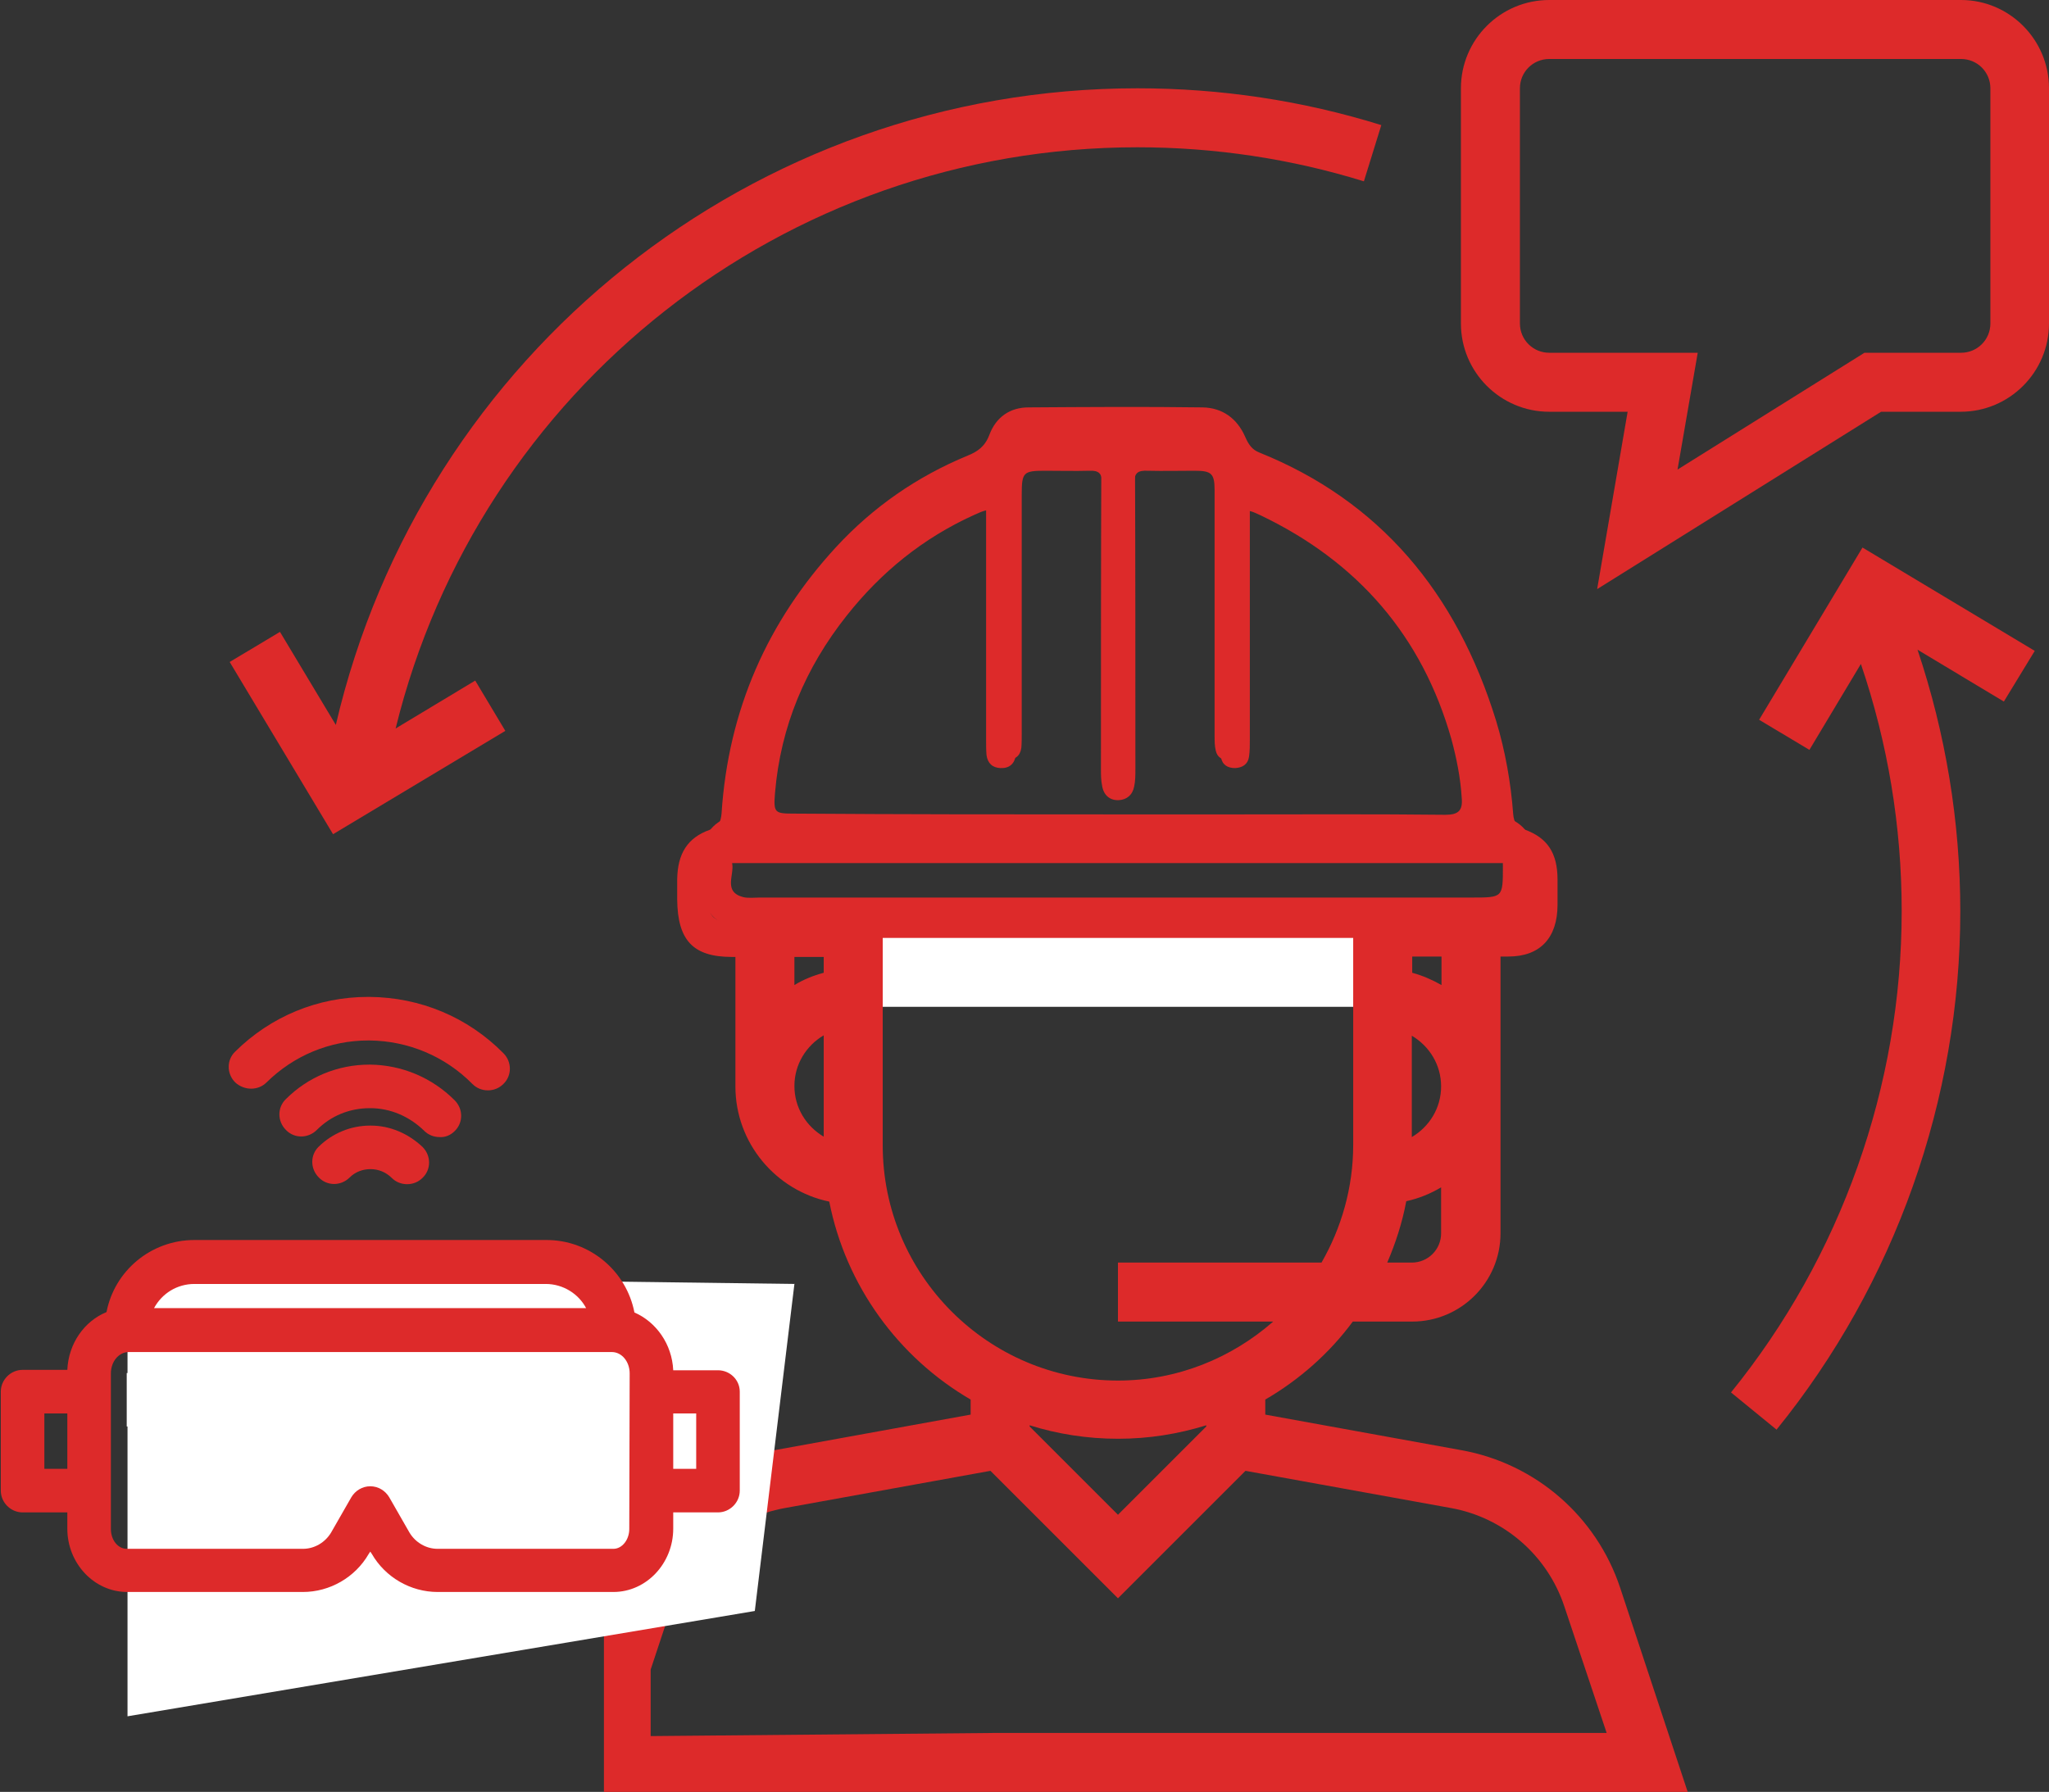 <?xml version="1.0" encoding="utf-8"?>
<!-- Generator: Adobe Illustrator 24.1.2, SVG Export Plug-In . SVG Version: 6.00 Build 0)  -->
<svg version="1.1" id="Capa_1" xmlns="http://www.w3.org/2000/svg" xmlns:xlink="http://www.w3.org/1999/xlink" x="0px" y="0px"
	 viewBox="0 0 517.4 452.6" style="enable-background:new 0 0 517.4 452.6;" xml:space="preserve">
<rect x="0" y="0" width="517.4" height="452.6" fill="#333333" stroke="none"/>
<style type="text/css">
	.st0{fill:#DD2A2A;}
	.st1{fill:none;}
	.st2{fill:#FFFFFF;}
</style>
<g>
	<path class="st0" d="M282.2,234.6c-30.7,0-61.4,0-92.1,0c-9.2,0-13-3.7-13-12.9c0-1.5,0-3,0-4.6c0.1-5.8,2.4-9.3,7.8-11.1
		c2.1-0.7,2.7-1.7,2.8-3.7c1.6-23.3,11.1-43.2,27.4-59.8c8.9-9.1,19.5-15.9,31.4-20.5c2.4-0.9,4.2-2,5.2-4.6c1.6-4.1,5-6.2,9.3-6.2
		c13.9-0.1,27.8-0.1,41.7,0c4.7,0,8.3,2.4,10.2,6.8c0.7,1.6,1.6,2.7,3.3,3.4c28.7,10.9,47.1,31.4,56.6,60.3
		c2.2,6.8,3.5,13.8,4.1,20.9c0.2,1.9,0.7,2.8,2.6,3.5c5.6,1.8,7.9,5.3,8,11.3c0,1.9,0,3.7,0,5.6c0,7.5-4.2,11.6-11.8,11.6
		c-18.8,0-37.6,0-56.4,0C306.9,234.6,294.6,234.6,282.2,234.6z M282,205.7c10,0,20.1,0,30.1,0c17.6,0,35.2-0.1,52.9,0.1
		c3.3,0,4.4-1.1,4.1-4.3c-0.3-5-1.3-10-2.6-14.8c-7.4-26.1-23.7-44.8-48.1-56.5c-4.2-2-4.5-1.7-4.5,3c0,17.5,0,35,0,52.5
		c0,1.3,0,2.6-0.2,3.8c-0.3,1.8-1.6,2.5-3.3,2.5c-1.7,0-3-0.6-3.4-2.4c-0.3-1.2-0.3-2.5-0.3-3.8c0-11,0-21.9,0-32.9
		c0-9.7,0-19.4,0-29.1c0-4.2-0.8-4.9-5-4.9c-4,0-7.9,0.1-11.9,0c-2.5-0.1-3.4,0.5-3.4,3.3c0.1,23.3,0.1,46.7,0.1,70
		c0,1.3,0,2.6-0.3,3.8c-0.4,1.9-1.8,3-3.7,3.1c-2.1,0.1-3.6-1.1-4-3.2c-0.3-1.2-0.3-2.5-0.3-3.8c0-23.3,0-46.7,0.1-70
		c0-2.5-0.8-3.3-3.2-3.2c-3.7,0.1-7.5,0-11.2,0c-5.5,0-5.9,0.4-5.9,6c0,20.1,0,40.2,0,60.2c0,1.3,0,2.6-0.1,3.8
		c-0.3,2.1-1.6,3-3.7,3c-1.9-0.1-3.1-1-3.3-3c-0.1-1.2-0.1-2.3-0.1-3.5c0-17.4,0-34.8,0-52.2c0-4.9-0.3-5.2-4.9-3.1
		c-12.8,5.8-23.4,14.4-32.1,25.4c-10.4,13.1-16.7,28-18.1,44.8c-0.4,5-0.1,5.2,4.8,5.2C227.6,205.7,254.8,205.7,282,205.7z
		 M282.4,213.5c-30.3,0-60.6,0-91,0c-1.2,0-2.3,0-3.5,0c-3.4,0.1-3.3,2.6-3,4.7c0.5,2.9-2.3,7.1,2.8,8.4c1.3,0.3,2.8,0.1,4.2,0.1
		c59.9,0,119.9,0,179.8,0c7.8,0,7.8,0,7.8-7.8c0-5.3-0.2-5.5-5.5-5.5C343.5,213.5,313,213.5,282.4,213.5z"/>
</g>
<g>
	<path class="st0" d="M282.1,241.7c-32.4,0-64.9,0-97.3,0c-9.8,0-13.7-4.2-13.8-14.5c0-1.7,0-3.4,0-5.1c0.1-6.5,2.6-10.5,8.2-12.5
		c2.2-0.7,2.8-1.9,3-4.1c1.7-26.3,11.7-48.6,28.9-67.3c9.4-10.2,20.6-17.9,33.2-23.1c2.5-1,4.4-2.3,5.5-5.2c1.7-4.6,5.3-7,9.9-7
		c14.7-0.1,29.3-0.2,44,0c4.9,0.1,8.7,2.7,10.8,7.6c0.8,1.8,1.7,3.1,3.5,3.8c30.3,12.2,49.8,35.3,59.8,67.8
		c2.3,7.6,3.7,15.5,4.3,23.5c0.2,2.1,0.8,3.2,2.8,3.9c5.9,2.1,8.4,6,8.4,12.7c0,2.1,0,4.2,0,6.3c0,8.4-4.4,13.1-12.4,13.1
		c-19.9,0-39.7,0-59.6,0C308.2,241.7,295.1,241.7,282.1,241.7z M281.8,209.2c10.6,0,21.2,0,31.8,0c18.6,0,37.2-0.1,55.9,0.1
		c3.5,0,4.6-1.2,4.4-4.8c-0.4-5.7-1.3-11.2-2.8-16.6c-7.8-29.4-25-50.4-50.8-63.5c-4.4-2.2-4.7-1.9-4.7,3.3c0,19.7,0,39.4,0,59.1
		c0,1.4,0,2.9-0.2,4.3c-0.3,2-1.7,2.8-3.5,2.9c-1.8,0-3.2-0.7-3.6-2.7c-0.3-1.4-0.3-2.9-0.3-4.3c0-12.3,0-24.7,0-37
		c0-10.9,0-21.8,0-32.7c0-4.7-0.8-5.5-5.2-5.5c-4.2,0-8.4,0.1-12.6,0c-2.6-0.1-3.6,0.6-3.6,3.7c0.1,26.3,0.1,52.5,0.1,78.8
		c0,1.4,0,2.9-0.3,4.3c-0.4,2.2-1.9,3.4-3.9,3.5c-2.2,0.1-3.8-1.2-4.2-3.6c-0.3-1.4-0.3-2.9-0.3-4.3c0-26.3,0-52.5,0.1-78.8
		c0-2.8-0.8-3.7-3.3-3.6c-3.9,0.1-7.9,0-11.8,0c-5.8,0-6.3,0.5-6.3,6.8c0,22.6,0,45.2,0,67.8c0,1.4,0,2.9-0.2,4.3
		c-0.3,2.3-1.7,3.4-3.9,3.3c-2-0.1-3.2-1.2-3.5-3.3c-0.1-1.3-0.1-2.6-0.1-3.9c0-19.6,0-39.1,0-58.7c0-5.5-0.3-5.8-5.2-3.5
		c-13.5,6.5-24.7,16.2-33.9,28.6c-11,14.8-17.6,31.5-19.1,50.4c-0.5,5.7-0.1,5.8,5.1,5.8C224.4,209.2,253.1,209.2,281.8,209.2z
		 M282.3,218c-32,0-64.1,0-96.1,0c-1.2,0-2.5,0-3.7,0c-3.6,0.1-3.5,3-3.1,5.3c0.5,3.3-2.4,8,3,9.5c1.4,0.4,2.9,0.1,4.4,0.1
		c63.3,0,126.7,0,190,0c8.2,0,8.2,0,8.2-8.8c0-6-0.2-6.1-5.8-6.1C346.9,218,314.6,218,282.3,218z"/>
</g>
<g>
	<g>
		<path class="st0" d="M495.2,0h-104c-12.3,0-22.3,10-22.3,22.3v59.4c0,12.3,10,22.3,22.3,22.3H411l-7.7,44.8L475,104h20.1
			c12.3,0,22.3-10,22.3-22.3V22.3C517.4,10,507.4,0,495.2,0z M502.6,81.7c0,4.1-3.3,7.4-7.4,7.4h-24.4l-47.2,29.5l5.1-29.5h-37.5
			c-4.1,0-7.4-3.3-7.4-7.4V22.3c0-4.1,3.3-7.4,7.4-7.4h104c4.1,0,7.4,3.3,7.4,7.4V81.7z"/>
	</g>
</g>
<g>
	<g>
		<path class="st0" d="M287.2,22.3c-97,0-180.6,67.1-202.4,160.8l-14.1-23.5L58,167.2l26.1,43.5l43.5-26.1l-7.6-12.7L99.9,184
			c21-85.7,98.1-146.8,187.3-146.8c19.5,0,38.8,2.9,57.2,8.6l4.4-14.2C328.9,25.4,308.2,22.3,287.2,22.3z"/>
	</g>
</g>
<g>
	<g>
		<path class="st0" d="M513.8,164.4l-43.5-26.1l-26.1,43.5l12.7,7.6l13-21.7c6.8,20,10.3,41,10.3,62.4c0,44.2-15.3,87.3-43.1,121.6
			l11.5,9.4c29.9-36.9,46.4-83.4,46.4-130.9c0-22.7-3.7-44.9-10.8-66.1l21.8,13.1L513.8,164.4z"/>
	</g>
</g>
<path class="st1" d="M364,311.5v-11.6c-2.7,1.6-5.7,2.9-8.8,3.5c-1.1,5.4-2.7,10.6-4.8,15.5h6.2C360.6,318.9,364,315.6,364,311.5z"
	/>
<path class="st1" d="M364,274.3c0-5.5-3-10.2-7.4-12.8v25.6C361,284.6,364,279.8,364,274.3z"/>
<path class="st1" d="M271,234.6h22.5c-3.9-2.8-7.7-5.8-11.3-9.2C278.7,228.8,274.9,231.8,271,234.6z"/>
<path class="st1" d="M200.6,248.8c2.3-1.3,4.8-2.4,7.4-3.1v-8.5h7.4c7.1,0,14-0.9,20.7-2.6h-35.5L200.6,248.8L200.6,248.8z"/>
<path class="st1" d="M349.1,237.2h7.4v8.5c2.6,0.7,5.1,1.7,7.4,3.1v-14.2h-35.5C335.1,236.3,342,237.2,349.1,237.2z"/>
<rect x="108.8" y="307.7" transform="matrix(0.707 -0.707 0.707 0.707 -201.077 178.139)" class="st1" width="11.4" height="48.2"/>
<path class="st1" d="M200.6,274.3c0,5.5,3,10.2,7.4,12.8v-25.6C203.6,264.1,200.6,268.9,200.6,274.3z"/>
<path class="st1" d="M304.6,360.4V360c-7,2.2-14.5,3.4-22.3,3.4c-7.8,0-15.2-1.2-22.3-3.4v0.3l22.3,22.3L304.6,360.4z"/>
<path class="st0" d="M341.7,251.8v37.4c0,10.8-3,21-8,29.7h-51.4v14.9h39.2c-10.5,9.2-24.2,14.9-39.2,14.9
	c-32.8,0-59.4-26.7-59.4-59.4v-37.4 M215.4,237.2H208v8.5c-2.6,0.7-5.1,1.7-7.4,3.1v-14.2h-14.9v39.8c0,14.3,10.2,26.3,23.7,29.1
	c4.2,21.3,17.5,39.4,35.7,50v3.8l-49.6,9c-18.7,3.4-34,16.7-40,34.7l-3,8.9v42.8h114.3h159.4L409.1,401c-6-18-21.3-31.3-40-34.7
	l-49.6-9v-3.8c8.6-5,16.2-11.7,22.1-19.7h15c12.3,0,22.3-10,22.3-22.3v-76.9H364v14.2c-2.3-1.3-4.8-2.4-7.4-3.1v-8.5h-7.5
	 M356.5,261.6c4.4,2.6,7.4,7.3,7.4,12.8s-3,10.2-7.4,12.8V261.6z M355.1,303.4c3.2-0.7,6.1-1.9,8.8-3.5v11.6c0,4.1-3.3,7.4-7.4,7.4
	h-6.2C352.4,314,354.1,308.8,355.1,303.4z M208,287.1c-4.4-2.6-7.4-7.3-7.4-12.8s3-10.2,7.4-12.8V287.1z M260,360
	c7,2.2,14.5,3.4,22.3,3.4c7.8,0,15.2-1.2,22.3-3.4v0.3l-22.3,22.3L260,360.3V360z M164.3,438.5v-16.8l5.3-16
	c4.3-12.9,15.2-22.4,28.6-24.8l51.9-9.4l32.2,32.2l32.2-32.2l51.9,9.4c13.3,2.4,24.3,11.9,28.6,24.8l10.7,32H252"/>
<rect x="222.9" y="236.9" class="st2" width="118.8" height="17.4"/>
<polygon class="st2" points="190.6,406.9 32.2,433.5 32.2,322.1 200.6,324.3 "/>
<path class="st2" d="M68.8,383.4h1.5c0.7,0,1.3,0.6,1.3,1.3v4.1c0,0.7-0.6,1.3-1.3,1.3h-1.5c-0.7,0-1.3-0.6-1.3-1.3v-4.1
	C67.5,384,68.1,383.4,68.8,383.4z"/>
<rect x="32" y="346.8" class="st2" width="10.3" height="13.5"/>
<g id="XMLID_829_">
	<path id="XMLID_893_" class="st0" d="M181.3,346.1h-11.3c-0.3-6.6-4.3-12.2-9.8-14.6c-2-10.4-11.2-18.3-22.2-18.3H49.1
		c-11,0-20.2,7.8-22.2,18.2c-5.6,2.3-9.6,7.9-9.9,14.6H5.7c-3,0-5.5,2.5-5.5,5.5v25c0,3,2.5,5.5,5.5,5.5H17v4.1
		c0,8.8,6.8,16,15.1,16h44.4c6.8,0,13.2-3.7,16.6-9.6l0.4-0.6l0.4,0.6c3.4,5.9,9.8,9.6,16.6,9.6h44.4c8.3,0,15.1-7.2,15.1-16v-4.1
		h11.3c3,0,5.5-2.5,5.5-5.5v-25C186.8,348.5,184.3,346.1,181.3,346.1z M49.1,324.3h88.7c4.4,0,8.3,2.5,10.2,6.1H38.9
		C40.9,326.7,44.7,324.3,49.1,324.3z M11.2,371v-14H17v14H11.2z M158.9,386.2c0,2.7-1.8,5-4,5h-44.4c-2.9,0-5.6-1.6-7.1-4.1
		l-5.1-8.9c-1-1.7-2.8-2.8-4.8-2.8s-3.8,1.1-4.8,2.8l-5.1,8.9c-1.5,2.5-4.2,4.1-7.1,4.1H32c-2.2,0-4-2.2-4-5v-39.3
		c0-3,2-5.4,4.5-5.4h122c2.5,0,4.5,2.4,4.5,5.4L158.9,386.2L158.9,386.2z M175.8,371H170v-14h5.8V371z"/>
	<path id="XMLID_897_" class="st0" d="M93.6,284.3c0,0-0.1,0-0.1,0c-4.9,0-9.5,1.9-13,5.3c-2.2,2.1-2.2,5.6,0,7.8
		c2.1,2.2,5.6,2.2,7.8,0c1.4-1.4,3.3-2.1,5.2-2.1c0,0,0,0,0.1,0c2,0,3.9,0.8,5.3,2.2c1.1,1.1,2.5,1.6,3.9,1.6c1.4,0,2.8-0.5,3.9-1.6
		c2.2-2.1,2.2-5.6,0-7.8C103.1,286.3,98.5,284.3,93.6,284.3z"/>
	<path id="XMLID_898_" class="st0" d="M114.8,285.7c2.2-2.1,2.2-5.6,0-7.8c-5.7-5.7-13.3-8.9-21.3-9c-0.1,0-0.2,0-0.2,0
		c-8,0-15.5,3.1-21.1,8.7c-2.2,2.1-2.2,5.6,0,7.8c2.1,2.2,5.6,2.2,7.8,0c3.6-3.6,8.3-5.5,13.4-5.5c0,0,0.1,0,0.1,0
		c5.1,0,9.9,2.1,13.6,5.7c1.1,1.1,2.5,1.6,3.9,1.6C112.3,287.3,113.7,286.8,114.8,285.7z"/>
	<path id="XMLID_899_" class="st0" d="M67.3,273.4c6.9-6.8,16-10.6,25.7-10.6c0.1,0,0.2,0,0.3,0c9.8,0.1,19.1,4,26,11
		c1.1,1.1,2.5,1.6,3.9,1.6c1.4,0,2.8-0.5,3.9-1.6c2.2-2.1,2.2-5.6,0-7.8c-9-9.1-21-14.1-33.8-14.2c-0.1,0-0.2,0-0.4,0
		c-12.6,0-24.5,4.9-33.5,13.8c-2.2,2.1-2.2,5.6,0,7.8C61.7,275.5,65.2,275.5,67.3,273.4z"/>
</g>
</svg>
